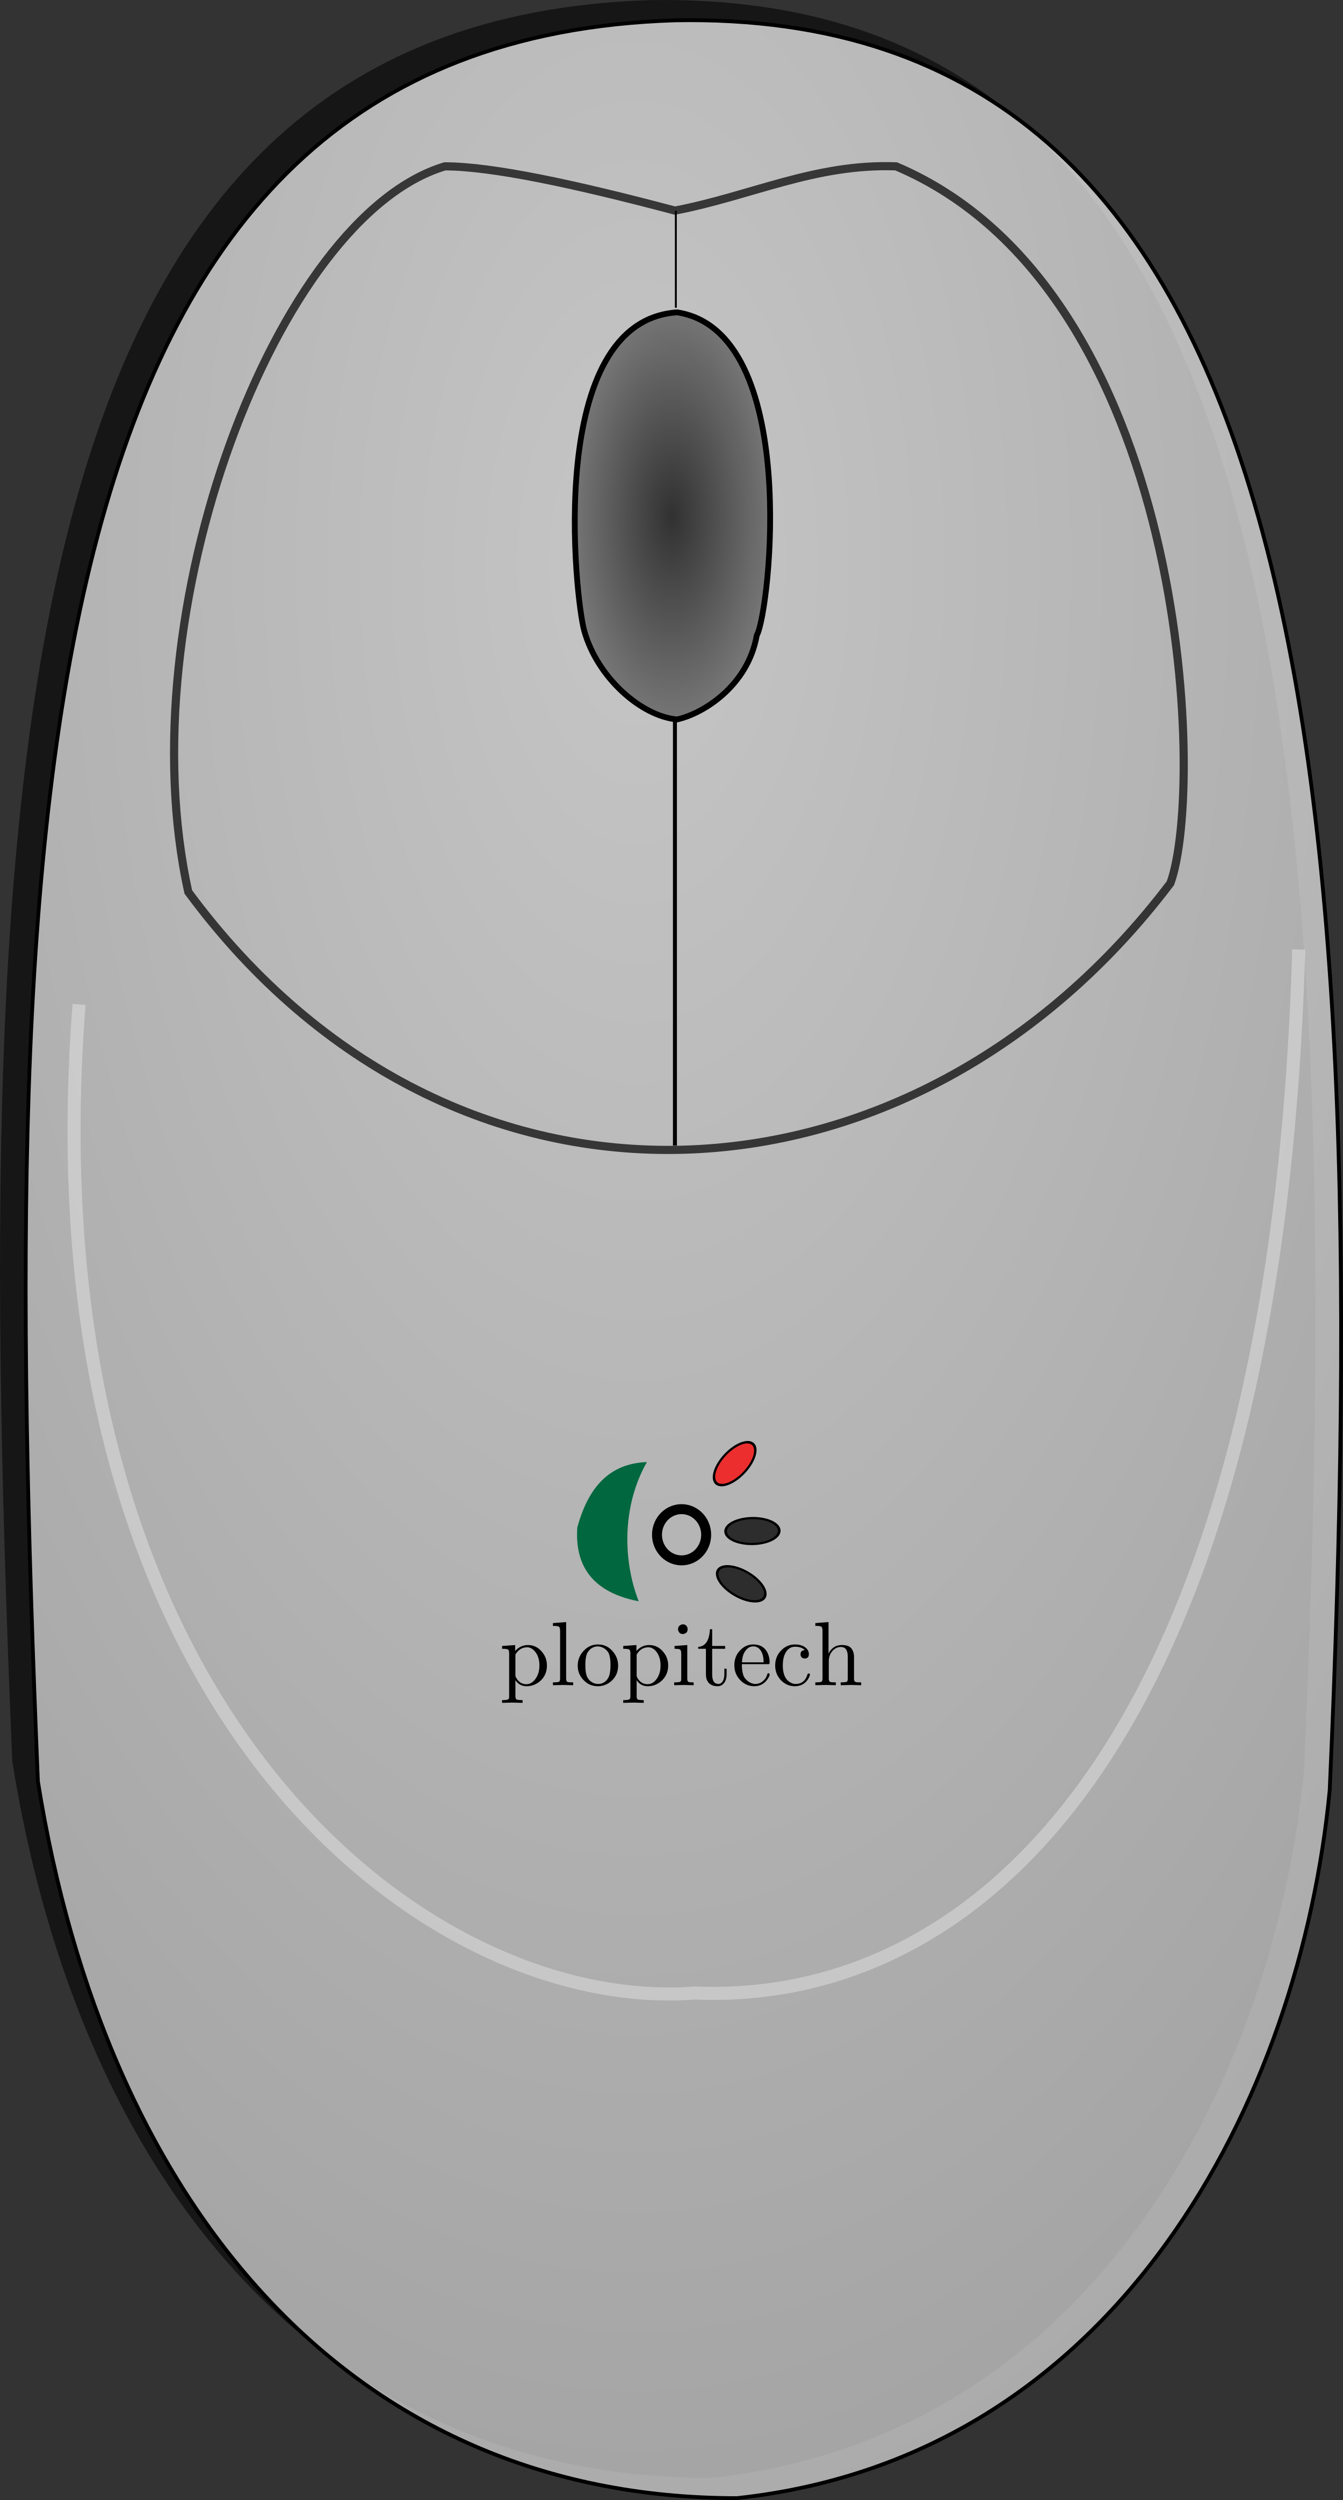 <svg xmlns="http://www.w3.org/2000/svg" viewBox="0 0 309.02 575.15" version="1.0"><rect x="0" y="0" width="309.02" height="575.15" fill="#333333" stroke="none"/><defs><radialGradient id="a" gradientUnits="userSpaceOnUse" cy="473.24" cx="533.14" gradientTransform="scale(.729 1.371)" r="1908.9"><stop offset="0" stop-color="#fff"/><stop offset="1"/></radialGradient><radialGradient id="b" gradientUnits="userSpaceOnUse" cy="460.18" cx="544.92" gradientTransform="scale(.698 1.433)" r="90.925"><stop offset="0"/><stop offset="1" stop-color="#fff"/></radialGradient></defs><path d="M300.05 407.21c-6.78 70.57-48.18 153.36-136.4 162.87-88.9 0-145.22-67.19-160.83-164.91C-6.68 176.48.1 4.79 149.4.04c143.87-2.72 161.51 163.54 150.65 407.17z" fill-rule="evenodd" fill-opacity=".565"/><path d="M229.03 366.28c6.79-70.58 48.19-153.37 136.41-162.87 88.89 0 145.22 67.18 160.83 164.9 9.5 228.7 2.71 400.39-146.58 405.14-143.87 2.71-161.51-163.55-150.66-407.17z" fill-rule="evenodd" fill-opacity=".75" stroke="#000" stroke-width=".875" fill="url(#a)" transform="rotate(180 267.495 389.065)"/><path d="M269.31 203.18c-59.04 78.04-164.9 84.82-225.98 2.03-14.25-64.47 20.36-155.4 59.04-166.94 10.86 0 29.86 4.07 52.93 10.18 17.65-3.39 32.24-10.86 50.9-10.18 67.18 28.5 71.25 142.51 63.11 164.91z" stroke-opacity=".71" stroke="#000" stroke-width="1.875" fill="none"/><path d="M148.85 336.36c-8.64.32-13.51 5.81-16.02 15.08-.47 7.06 1.89 14.6 14.13 16.95-3.61-9.26-3.92-21.82 1.89-32.03z" fill-rule="evenodd" fill="#00673f"/><path d="M118.593 380.656v4.658c0 .288.053.498.184.68l.13.21c.55.838 1.283 1.257 2.199 1.257.864 0 1.596-.445 2.198-1.361.55-.812.812-1.78.812-2.932 0-1.44-.393-2.565-1.178-3.402-.497-.523-1.047-.785-1.623-.785-1.02 0-1.832.419-2.486 1.308a4.465 4.465 0 00-.236.367m0 5.81V390.182c0 .472.131.733.34.838.158.052.603.105 1.31.105v.628c-1.466-.026-2.251-.053-2.382-.053s-.916.027-2.33.053v-.628c.812 0 1.309-.079 1.44-.21l.052-.026c.079-.13.131-.366.131-.707v-9.814c0-.471-.105-.785-.288-.89s-.628-.157-1.335-.157v-.654l3.01-.21v1.361c.838-.916 1.806-1.36 2.931-1.36 1.257 0 2.33.497 3.193 1.517.786.916 1.178 1.963 1.178 3.193 0 1.466-.523 2.67-1.596 3.612-.916.76-1.937 1.152-3.062 1.152-.995 0-1.754-.367-2.356-1.073-.13-.157-.21-.288-.236-.393m11.673-13.295V386.1c0 .497.105.759.314.837.157.079.602.105 1.309.105v.654l-2.33-.052c-.156 0-.942.026-2.329.052v-.654c.838 0 1.309-.053 1.466-.183l.026-.027c.105-.13.157-.366.157-.732v-10.888c0-.523-.105-.864-.288-.994h-.026c-.157-.079-.419-.131-.811-.158h-.524v-.654l3.036-.235m11.96 10.05c0 1.44-.549 2.617-1.596 3.56-.89.758-1.91 1.15-3.062 1.15-1.335 0-2.46-.497-3.376-1.517-.838-.89-1.256-1.963-1.256-3.193 0-1.414.523-2.618 1.544-3.612.864-.864 1.91-1.282 3.114-1.282 1.361 0 2.487.523 3.403 1.596.811.942 1.23 2.041 1.23 3.298m-4.633 4.187c.943 0 1.675-.392 2.225-1.178l.21-.366c.287-.628.444-1.544.444-2.8 0-1.361-.183-2.33-.523-2.932-.602-.863-1.413-1.308-2.382-1.36-.863 0-1.57.366-2.12 1.046-.104.131-.183.236-.261.367-.34.602-.498 1.57-.498 2.879 0 1.334.157 2.329.524 2.93.575.917 1.387 1.388 2.381 1.414m8.899-6.752v4.658c0 .288.052.498.157.68l.13.21c.55.838 1.283 1.257 2.2 1.257.889 0 1.622-.445 2.224-1.361.523-.812.785-1.78.785-2.932 0-1.44-.393-2.565-1.152-3.402-.497-.523-1.046-.785-1.648-.785-.995 0-1.832.419-2.46 1.308a4.465 4.465 0 00-.236.367m0 5.81V390.182c0 .472.105.733.34.838.157.052.576.105 1.282.105v.628c-1.465-.026-2.25-.053-2.355-.053-.13 0-.916.027-2.355.053v-.628c.837 0 1.308-.079 1.465-.21l.026-.026c.105-.13.157-.366.157-.707v-9.814c0-.471-.104-.785-.288-.89s-.628-.157-1.36-.157v-.654l3.035-.21v1.361c.838-.916 1.806-1.36 2.932-1.36 1.256 0 2.33.497 3.193 1.517.785.916 1.177 1.963 1.177 3.193 0 1.466-.55 2.67-1.622 3.612-.89.76-1.91 1.152-3.062 1.152-.969 0-1.754-.367-2.33-1.073-.13-.157-.209-.288-.235-.393m11.646-8.009v7.669c0 .445.079.706.262.811.157.079.576.105 1.204.105v.654c-1.413-.026-2.146-.052-2.172-.052-.183 0-.969.026-2.303.052v-.654c.837 0 1.308-.053 1.44-.183l.051-.027c.105-.13.131-.366.131-.732v-5.627c0-.55-.104-.89-.314-.995h-.026l-.026-.026c-.183-.079-.576-.13-1.178-.13v-.655l2.931-.21m.079-3.664c0 .524-.21.864-.68 1.047-.131.053-.288.079-.42.079-.497 0-.837-.236-1.02-.68v-.027a1.085 1.085 0 01-.079-.419c0-.418.184-.733.576-.942a.944.944 0 01.524-.157c.47 0 .811.21.994.628.079.157.105.314.105.471m5.653 4.528v5.836c0 1.388.393 2.12 1.204 2.225a.51.51 0 00.21.026c.575 0 .994-.392 1.256-1.178.078-.34.13-.732.13-1.177V383.9h.524v1.204c0 1.152-.314 1.963-.968 2.46-.288.236-.681.367-1.1.367-1.177 0-1.989-.445-2.408-1.309-.209-.419-.287-.942-.287-1.518v-5.784h-1.78v-.445c1.23-.078 2.067-.837 2.46-2.355.13-.524.21-1.1.236-1.702h.523v3.848h2.984v.654h-2.984m12.693 3.533h-5.862c0 1.44.21 2.487.628 3.14.68.865 1.466 1.336 2.382 1.414.968 0 1.727-.392 2.329-1.178.21-.261.366-.601.497-.968.026-.21.131-.314.262-.314.183 0 .288.105.288.262 0 .314-.21.733-.602 1.256-.576.785-1.335 1.256-2.25 1.413a5.51 5.51 0 01-.655.053c-1.309 0-2.434-.498-3.35-1.518-.838-.916-1.256-2.016-1.256-3.324 0-1.44.497-2.644 1.518-3.586a3.897 3.897 0 012.826-1.177c1.597 0 2.696.654 3.324 2.015.288.628.445 1.308.445 2.094 0 .235-.052.366-.157.418h-.367m-5.836-.418h4.973c0-1.335-.288-2.33-.89-3.01a1.98 1.98 0 00-1.492-.655c-.707 0-1.308.34-1.78.995-.497.628-.759 1.518-.81 2.67m14.446-2.827c-.497-.497-1.23-.759-2.225-.759-.89 0-1.596.419-2.12 1.256-.47.76-.706 1.754-.706 3.036 0 2.015.602 3.324 1.806 3.952.366.21.759.314 1.151.314 1.361 0 2.277-.733 2.722-2.198.053-.131.131-.21.288-.21.183 0 .262.079.262.21 0 .261-.157.654-.445 1.125-.707 1.073-1.701 1.597-3.036 1.597-1.309 0-2.408-.524-3.324-1.544-.785-.917-1.178-1.99-1.178-3.22 0-1.44.498-2.617 1.492-3.585.864-.838 1.885-1.256 3.062-1.256 1.152 0 2.042.314 2.67.942.34.366.523.811.523 1.282 0 .55-.21.864-.68.969-.079.026-.183.026-.262.026-.497 0-.811-.236-.942-.68-.026-.08-.026-.184-.026-.289 0-.497.235-.811.733-.916a.764.764 0 01.235-.052m11.333 2.827v3.978c.026.34.235.55.628.602.157.026.497.026 1.02.026v.654c-1.44-.026-2.198-.052-2.355-.052-.105 0-.89.026-2.356.052v-.654c.812 0 1.309-.053 1.44-.183l.052-.027c.079-.13.131-.366.131-.732v-4.868c0-1.387-.393-2.146-1.178-2.277-.13-.027-.235-.053-.366-.053-.838 0-1.57.367-2.146 1.126-.445.602-.68 1.334-.68 2.224v3.848c0 .497.104.759.34.837.157.079.575.105 1.282.105v.654c-1.413-.026-2.198-.052-2.33-.052-.104 0-.915.026-2.381.052v-.654c.838 0 1.309-.053 1.466-.183l.026-.027c.105-.13.157-.366.157-.732v-10.888c0-.523-.105-.864-.288-.994h-.026c-.157-.079-.419-.131-.812-.158h-.523v-.654l3.036-.235v7.275c.393-.837.995-1.439 1.806-1.78.445-.13.837-.209 1.23-.209 1.047 0 1.78.236 2.198.76.367.444.576 1.02.629 1.78v1.439"/><path d="M162.484 353.086a5.653 5.889 0 11-11.307 0 5.653 5.889 0 1111.307 0z" stroke="#000" stroke-width="2.29" fill="none"/><path d="M738.14 160.65a.9 1.53 0 11-1.8 0 .9 1.53 0 111.8 0z" transform="matrix(2.411 2.272 -2.764 2.933 -1164.41 -1809.47)" fill-rule="evenodd" fill-opacity=".75" stroke="#000" stroke-width=".152" fill="red"/><path d="M738.14 160.65a.9 1.53 0 11-1.8 0 .9 1.53 0 111.8 0z" transform="matrix(.051 3.312 -4.03 .062 782.95 -2099.47)" fill-rule="evenodd" fill-opacity=".75" stroke="#000" stroke-width=".152"/><path d="M738.14 160.65a.9 1.53 0 11-1.8 0 .9 1.53 0 111.8 0z" transform="matrix(-1.664 2.864 -3.485 -2.025 1957.19 -1421.77)" fill-rule="evenodd" fill-opacity=".75" stroke="#000" stroke-width=".152"/><path d="M379.18 612.62c-6.11 1.35-16.29 7.8-18.32 19.34-3.06 5.43-10.18 69.9 18.32 74.31 30.54-2.04 23.41-66.17 21.37-73.29-3.05-10.86-13.23-19.68-21.37-20.36z" fill-rule="evenodd" fill-opacity=".75" stroke="#000" stroke-width="1pt" fill="url(#b)" transform="rotate(180 267.495 389.065)"/><path d="M155.3 263.56v-98.17" stroke="#000" stroke-width=".912" fill="none"/><path d="M298.83 218.44c-5.25 182.23-73.85 242.82-138.85 240.07-62.38 4.8-154.27-65.98-141.79-227.45" stroke-opacity=".323" stroke="#fff" stroke-width="3" fill="none"/><path d="M155.51 70.79V48.5" stroke="#000" stroke-width=".435" fill="none"/></svg>